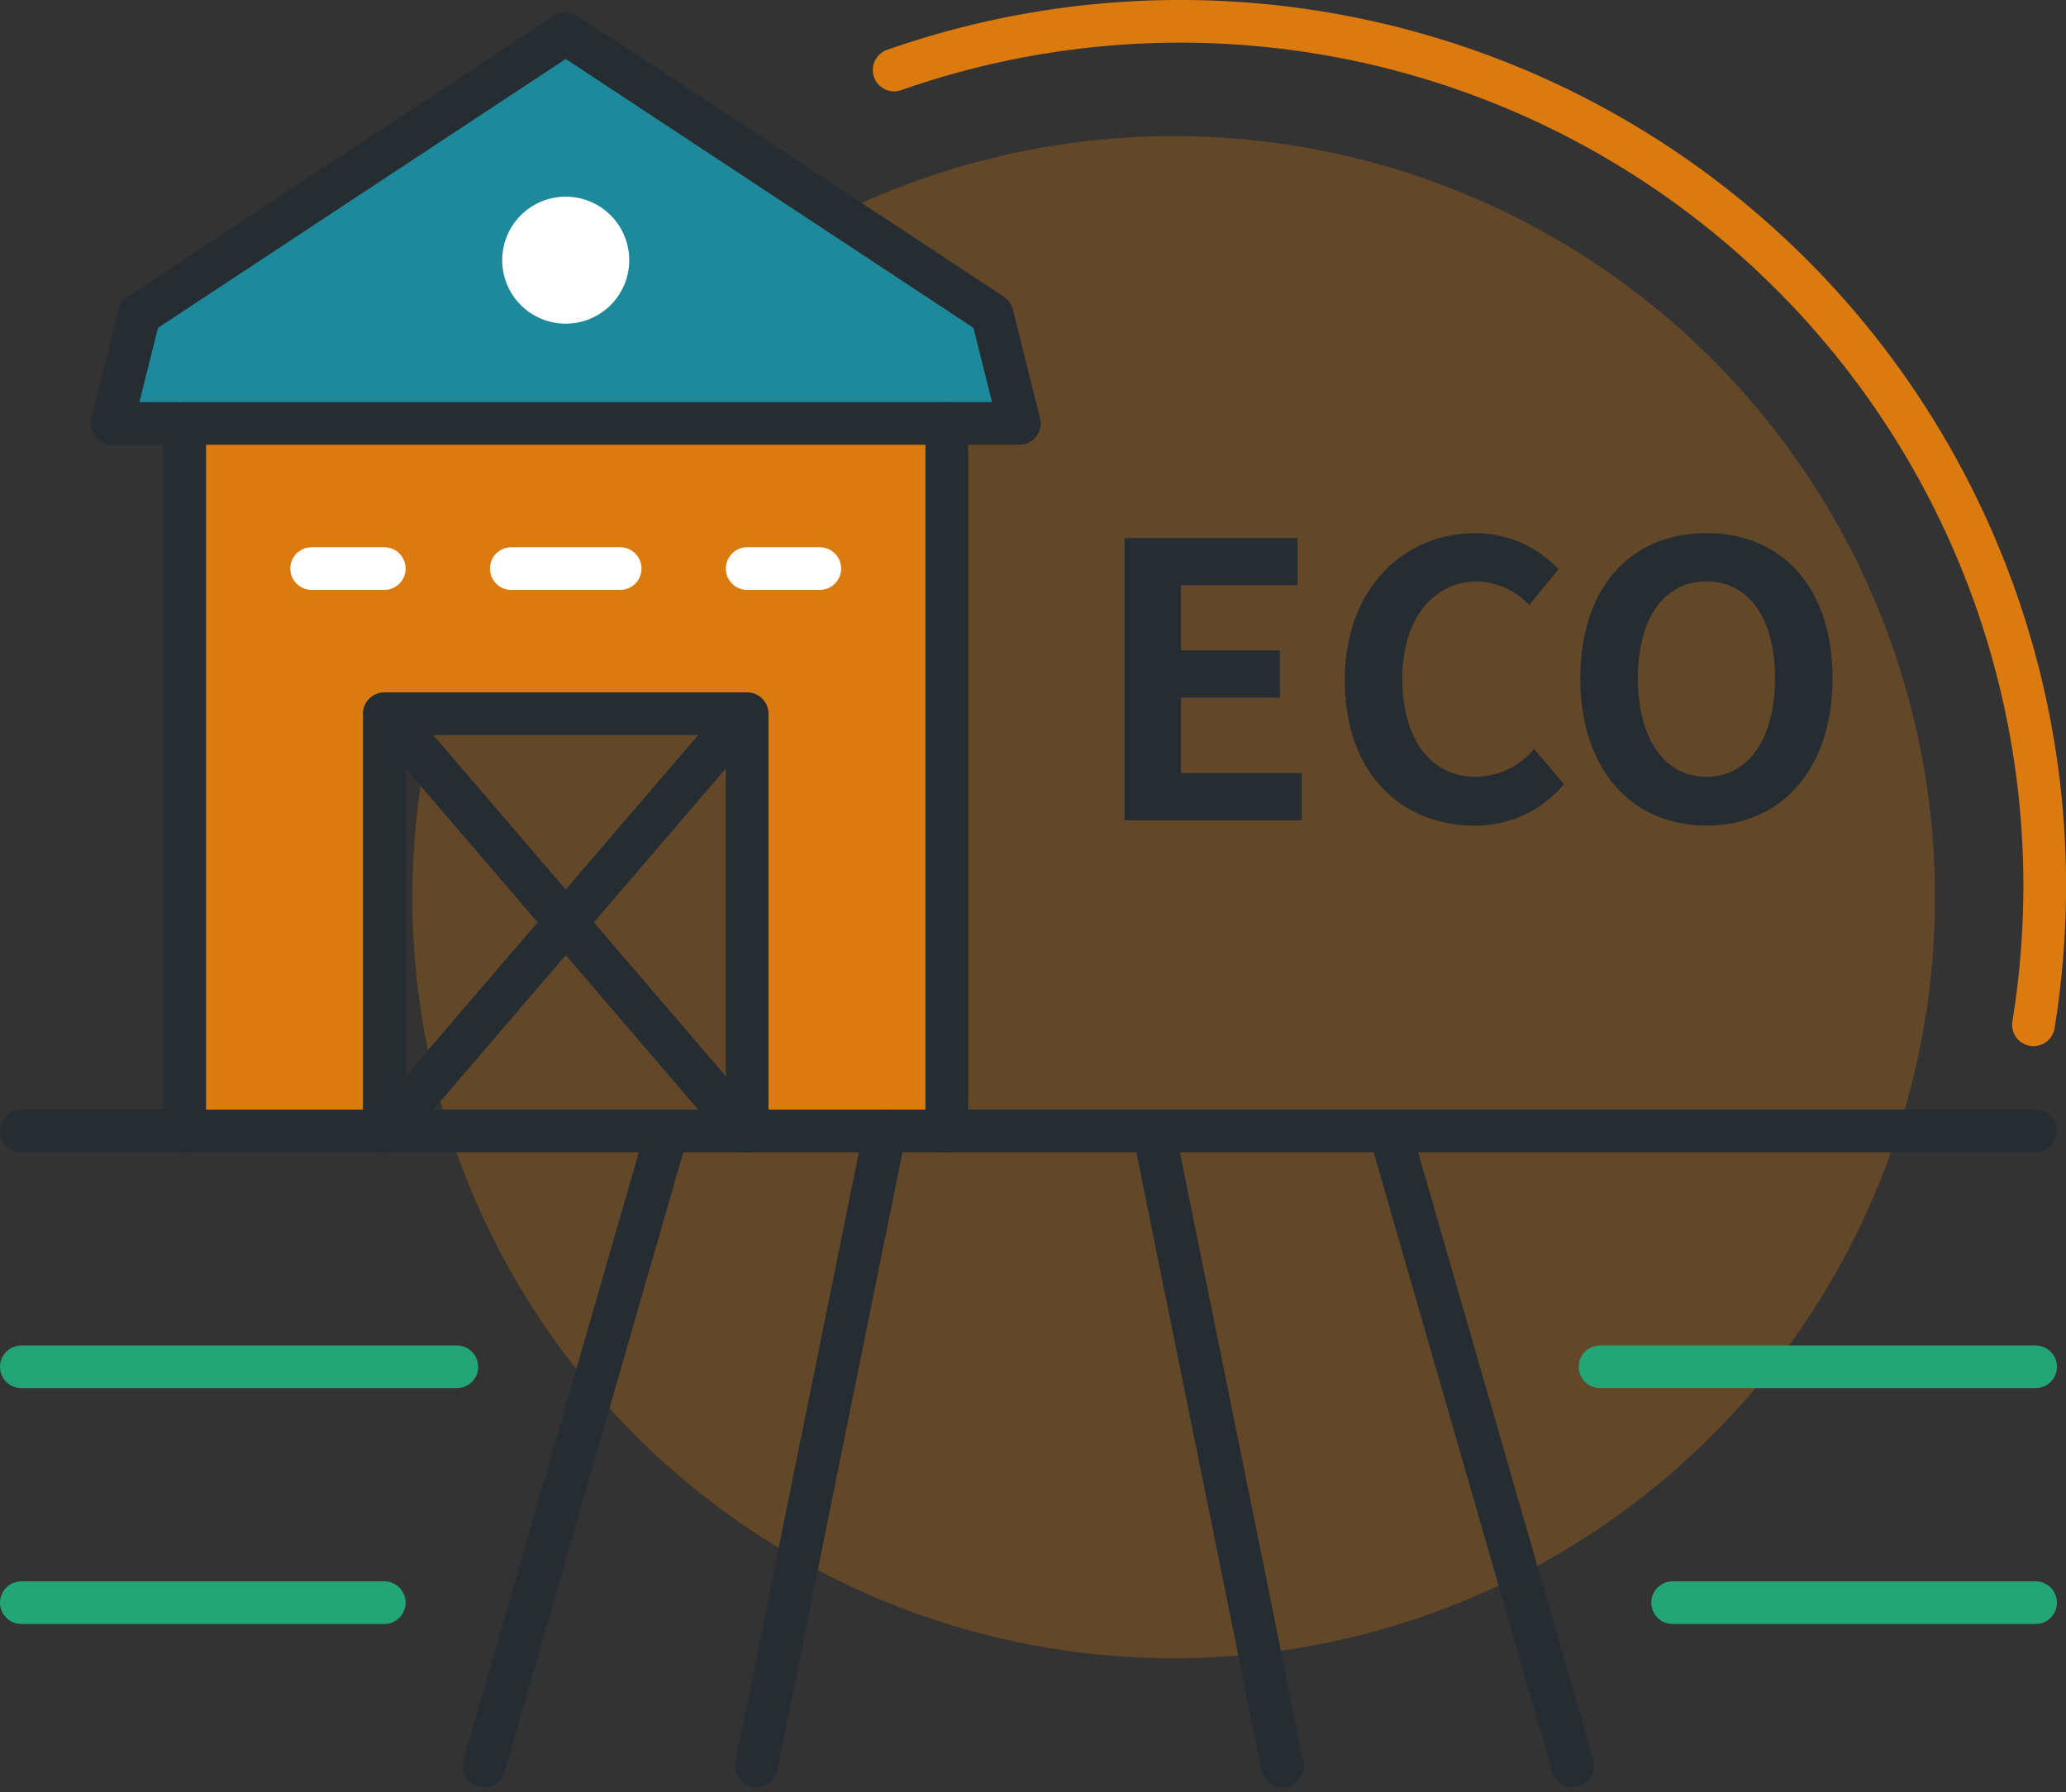 <svg xmlns="http://www.w3.org/2000/svg" width="145.185" height="125.987" viewBox="0 0 145.185 125.987"><rect x="0" y="0" width="145.185" height="125.987" fill="#333333" stroke="none"/><g transform="translate(-1197.021 -2059.434)"><circle cx="53.5" cy="53.5" r="53.5" transform="translate(1226 2069)" fill="#db7a0f" opacity="0.282"/><g transform="translate(1198.521 2060.934)"><path d="M279.347,21.511,249.38,2.665,219.413,21.511l-1.913,7.3h63.76Z" transform="translate(-211.124 -1.179)" fill="#1e899b"/><path d="M222,24.165V72.622h14.027V44.568h24.229V72.622h14.027V24.165Z" transform="translate(-209.886 4.737)" fill="#db7a0f"/><line x2="141.547" transform="translate(0 77.998)" fill="none" stroke="#252d32" stroke-linecap="round" stroke-linejoin="round" stroke-width="3"/><line x2="30.605" transform="translate(0 94.575)" fill="none" stroke="#23a576" stroke-linecap="round" stroke-linejoin="round" stroke-width="3"/><line x2="25.504" transform="translate(0 111.153)" fill="none" stroke="#23a576" stroke-linecap="round" stroke-linejoin="round" stroke-width="3"/><line x1="30.605" transform="translate(110.942 94.575)" fill="none" stroke="#23a576" stroke-linecap="round" stroke-linejoin="round" stroke-width="3"/><line x1="25.504" transform="translate(116.043 111.153)" fill="none" stroke="#23a576" stroke-linecap="round" stroke-linejoin="round" stroke-width="3"/><line x2="9.044" y2="44.632" transform="translate(79.582 77.998)" fill="none" stroke="#252d32" stroke-linecap="round" stroke-linejoin="round" stroke-width="3"/><line y1="44.632" x2="9.044" transform="translate(51.646 77.998)" fill="none" stroke="#252d32" stroke-linecap="round" stroke-linejoin="round" stroke-width="3"/><line y1="44.632" x2="12.869" transform="translate(32.518 77.998)" fill="none" stroke="#252d32" stroke-linecap="round" stroke-linejoin="round" stroke-width="3"/><line x1="12.869" y1="44.632" transform="translate(96.161 77.998)" fill="none" stroke="#252d32" stroke-linecap="round" stroke-linejoin="round" stroke-width="3"/><path d="M221.5,73.4V23.665h53.558V73.4" transform="translate(-210.023 4.6)" fill="none" stroke="#252d32" stroke-linecap="round" stroke-linejoin="round" stroke-width="3"/><path d="M232.5,68.995V39.665H258v29.33" transform="translate(-206.996 9.003)" fill="none" stroke="#252d32" stroke-linecap="round" stroke-linejoin="round" stroke-width="3"/><path d="M222.6,29.582h-5.1l1.913-7.651L249.38,2.165,279.347,21.93l1.913,7.651h-5.1" transform="translate(-211.124 -1.317)" fill="none" stroke="#252d32" stroke-linecap="round" stroke-linejoin="round" stroke-width="3"/><line x2="5.101" transform="translate(20.403 38.466)" fill="none" stroke="#fff" stroke-linecap="round" stroke-linejoin="round" stroke-width="3"/><line x1="5.101" transform="translate(51.008 38.466)" fill="none" stroke="#fff" stroke-linecap="round" stroke-linejoin="round" stroke-width="3"/><line x1="7.651" transform="translate(34.43 38.466)" fill="none" stroke="#fff" stroke-linecap="round" stroke-linejoin="round" stroke-width="3"/><path d="M260.6,4.92a60.757,60.757,0,0,1,80.854,57.295,61.241,61.241,0,0,1-.789,9.819" transform="translate(-199.264 -1.5)" fill="none" stroke="#db7a0f" stroke-linecap="round" stroke-linejoin="round" stroke-width="3"/><path d="M273.294,29.979h12.154V33.3h-8.192v4.578h6.961V41.2h-6.961v5.3h8.488V49.82h-12.45Z" transform="translate(-195.769 6.338)" fill="#252d32"/><path d="M285.432,40.069c0-6.533,4.2-10.362,9.211-10.362a8.072,8.072,0,0,1,5.809,2.544l-2.061,2.516a5.216,5.216,0,0,0-3.668-1.659c-3,0-5.247,2.571-5.247,6.827,0,4.31,2.035,6.906,5.167,6.906a5.464,5.464,0,0,0,4.1-1.954l2.089,2.464a8.021,8.021,0,0,1-6.319,2.918c-5.008,0-9.077-3.588-9.077-10.2" transform="translate(-192.429 6.263)" fill="#252d32"/><path d="M298.411,39.907c0-6.453,3.614-10.2,8.863-10.2s8.861,3.775,8.861,10.2-3.614,10.362-8.861,10.362-8.863-3.937-8.863-10.362m13.682,0c0-4.257-1.876-6.8-4.819-6.8s-4.82,2.543-4.82,6.8c0,4.231,1.873,6.936,4.82,6.936s4.819-2.7,4.819-6.936" transform="translate(-188.857 6.263)" fill="#252d32"/><path d="M247.926,15.628a4.463,4.463,0,1,1-4.463-4.463,4.463,4.463,0,0,1,4.463,4.463" transform="translate(-205.207 1.16)" fill="#fff"/><line x2="22.954" y2="26.779" transform="translate(26.779 49.943)" fill="none" stroke="#252d32" stroke-linecap="round" stroke-linejoin="round" stroke-width="3"/><line x1="22.954" y2="26.779" transform="translate(26.779 49.943)" fill="none" stroke="#252d32" stroke-linecap="round" stroke-linejoin="round" stroke-width="3"/></g></g></svg>